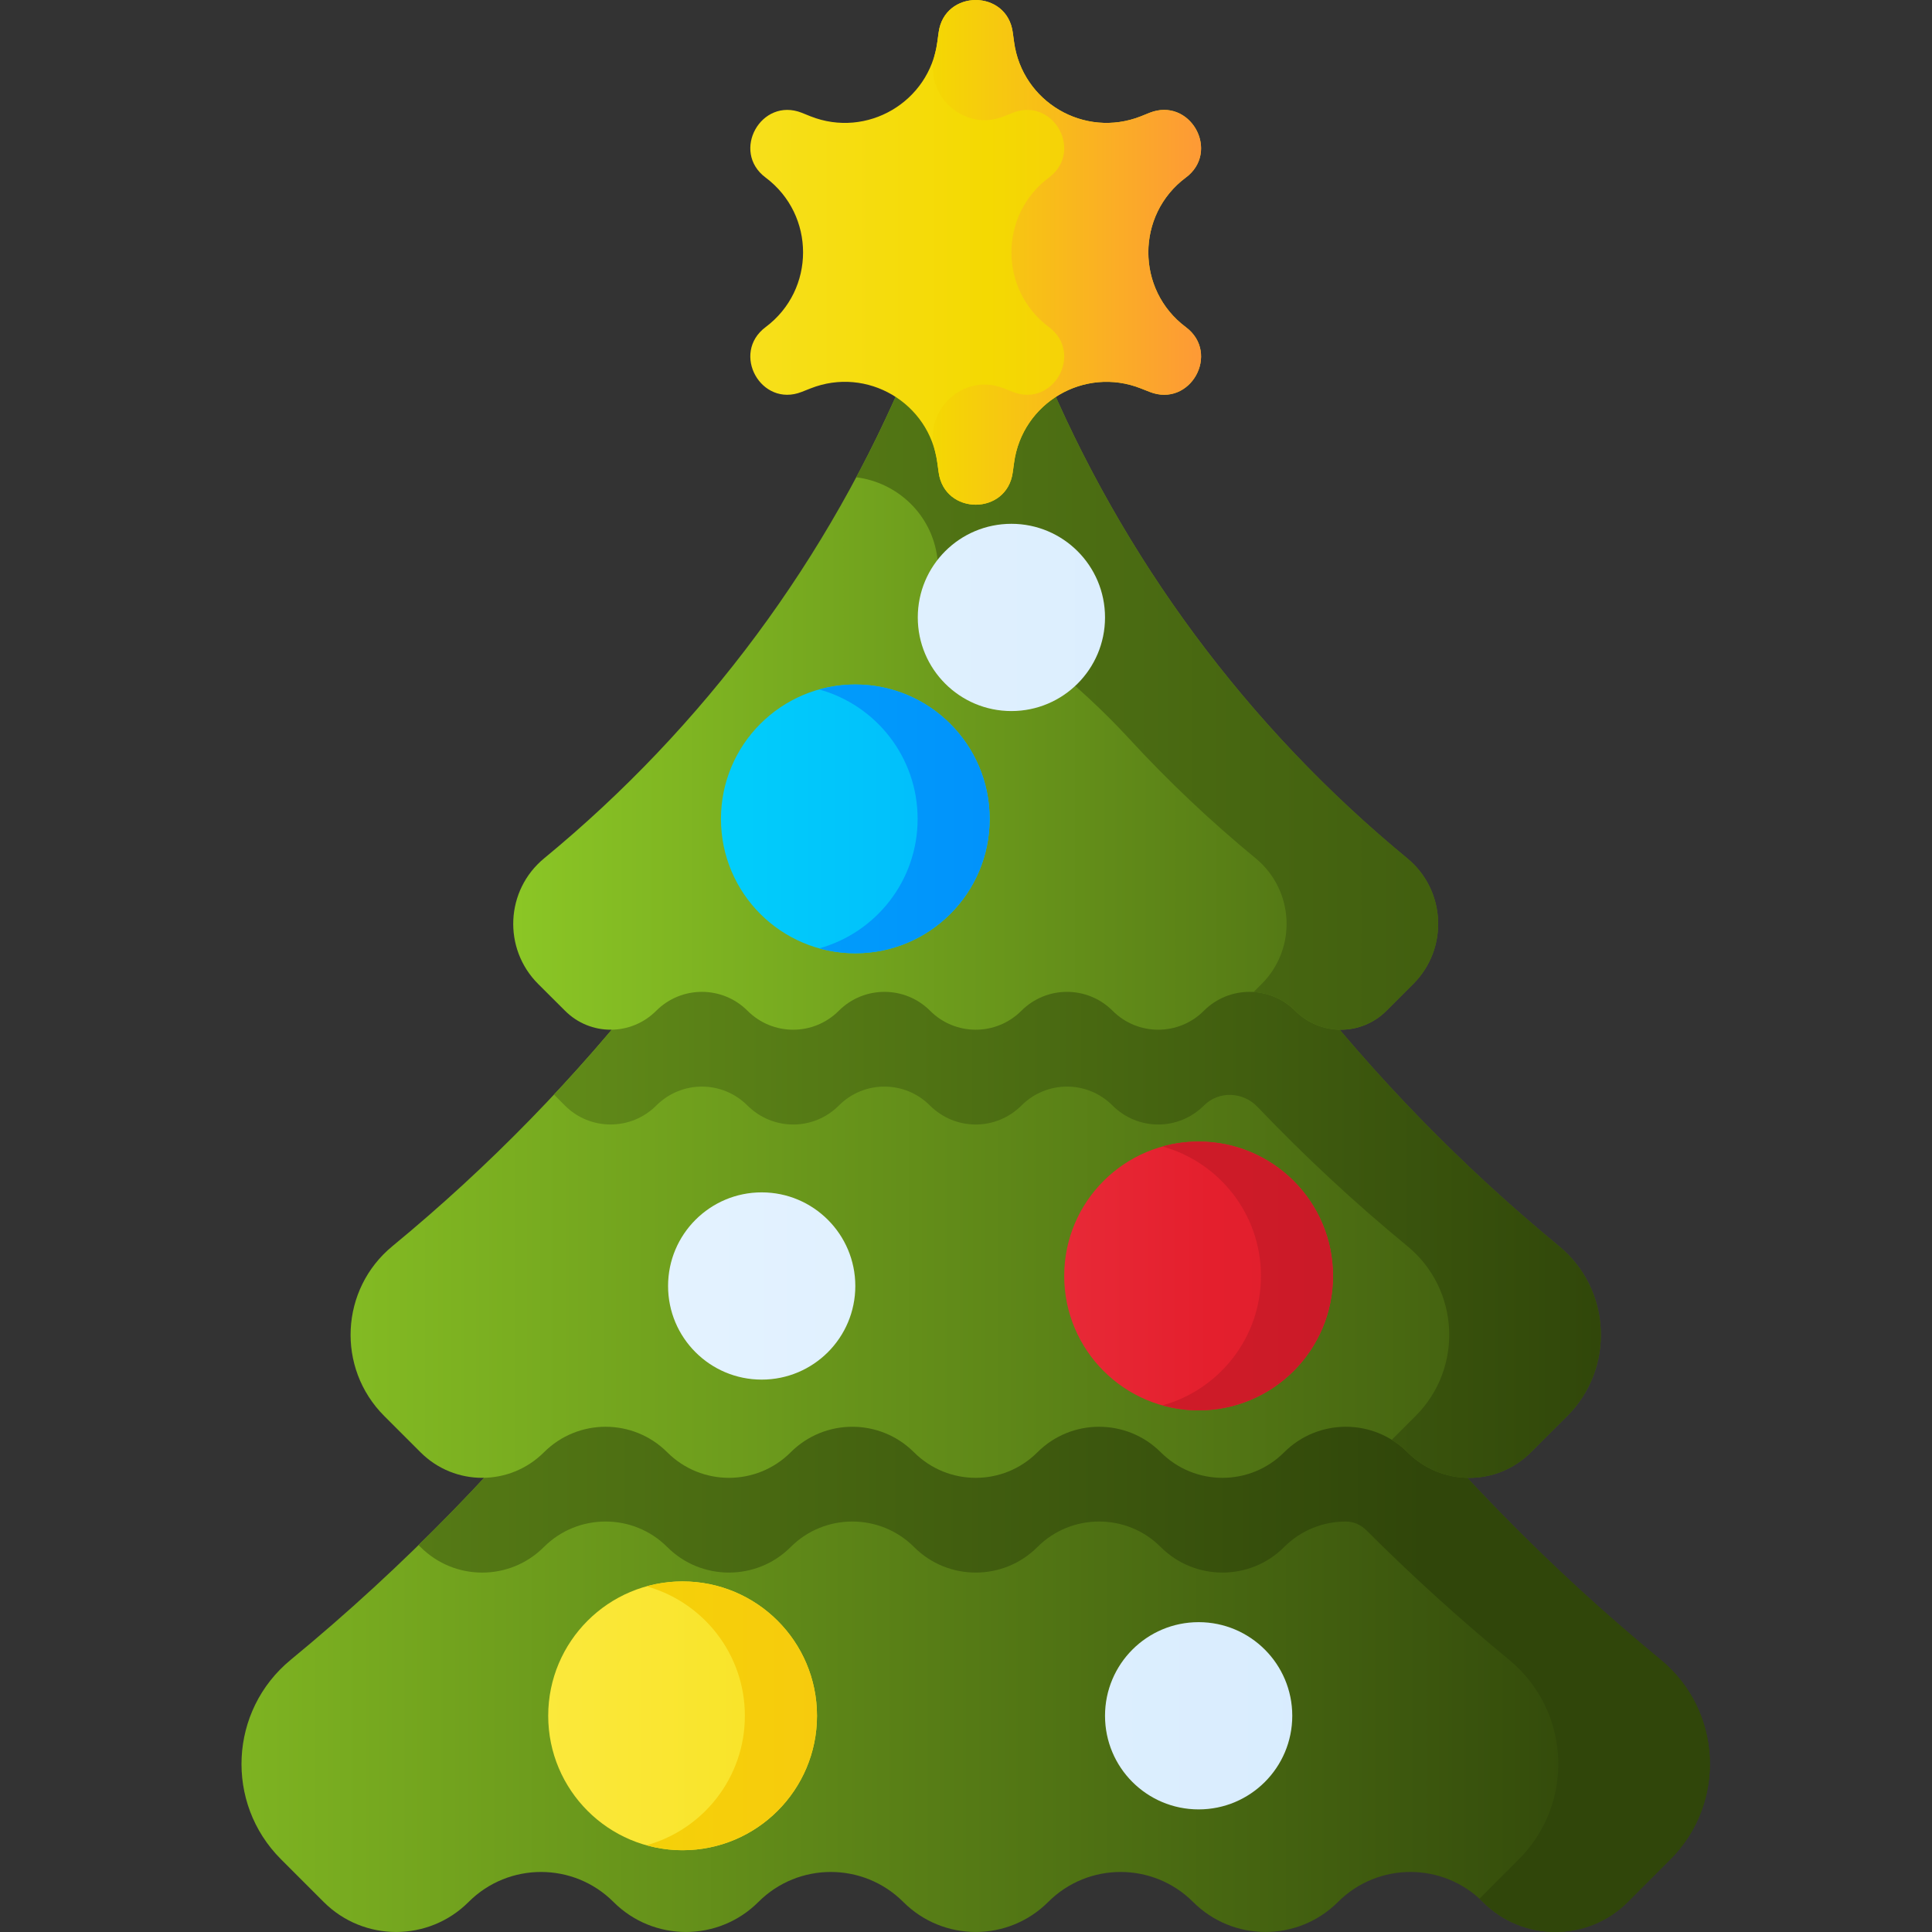 <svg width="24" height="24" viewBox="0 0 24 24" fill="none" xmlns="http://www.w3.org/2000/svg">
<rect x="0" y="0" width="24" height="24" fill="#333333" stroke="none"/>
<g clip-path="url(#clip0_1114_57)">
<path d="M20.631 20.619C17.808 18.297 15.531 15.382 13.96 12.082C13.623 11.376 12.915 10.923 12.134 10.923H12.108C11.326 10.923 10.618 11.376 10.282 12.082C8.71 15.382 6.433 18.297 3.611 20.619C2.847 21.248 2.791 22.398 3.491 23.097L4.021 23.627C4.518 24.124 5.324 24.124 5.821 23.627C6.318 23.13 7.124 23.13 7.621 23.627C8.118 24.124 8.924 24.124 9.421 23.627C9.918 23.13 10.723 23.13 11.221 23.627C11.718 24.124 12.524 24.124 13.021 23.627C13.518 23.13 14.323 23.13 14.821 23.627C15.318 24.124 16.123 24.124 16.621 23.627C17.118 23.13 17.924 23.13 18.421 23.627C18.918 24.124 19.724 24.124 20.221 23.627L20.75 23.097C21.45 22.398 21.394 21.248 20.631 20.619Z" fill="url(#paint0_linear_1114_57)"/>
<path d="M20.631 20.619C20.081 20.167 19.551 19.691 19.042 19.193C16.942 17.141 15.222 14.733 13.96 12.082C13.623 11.376 12.915 10.923 12.134 10.923H12.108C11.778 10.923 11.46 11.004 11.179 11.151C10.794 11.351 10.476 11.675 10.282 12.082C9.019 14.733 7.299 17.141 5.199 19.193L5.224 19.218C5.647 19.641 6.333 19.641 6.756 19.218C6.968 19.006 7.245 18.901 7.523 18.901C7.8 18.901 8.077 19.006 8.289 19.218C8.501 19.43 8.778 19.535 9.055 19.535C9.333 19.535 9.61 19.43 9.822 19.218C10.033 19.006 10.311 18.901 10.588 18.901C10.865 18.901 11.143 19.006 11.355 19.218C11.566 19.43 11.844 19.535 12.121 19.535C12.398 19.535 12.675 19.43 12.887 19.218C13.099 19.006 13.376 18.901 13.653 18.901C13.931 18.901 14.208 19.006 14.419 19.218C14.631 19.43 14.909 19.535 15.186 19.535C15.463 19.535 15.741 19.43 15.952 19.218C16.164 19.006 16.441 18.901 16.718 18.901H16.72C16.815 18.901 16.906 18.942 16.973 19.009C17.538 19.574 18.131 20.111 18.747 20.619C19.511 21.248 19.567 22.398 18.867 23.097L18.378 23.587C18.393 23.599 18.407 23.613 18.421 23.627C18.669 23.876 18.995 24 19.321 24C19.646 24 19.972 23.876 20.221 23.627L20.75 23.097C21.45 22.398 21.394 21.248 20.631 20.619Z" fill="url(#paint1_linear_1114_57)"/>
<path d="M19.366 15.48C16.963 13.502 15.024 11.021 13.686 8.211C13.4 7.61 12.797 7.224 12.132 7.224H12.11C11.444 7.224 10.841 7.61 10.555 8.211C9.217 11.021 7.278 13.502 4.875 15.48C4.225 16.015 4.177 16.994 4.773 17.59L5.224 18.041C5.647 18.464 6.333 18.464 6.757 18.041C7.18 17.618 7.866 17.618 8.289 18.041C8.712 18.464 9.399 18.464 9.822 18.041C10.245 17.618 10.931 17.618 11.354 18.041C11.778 18.464 12.464 18.464 12.887 18.041C13.31 17.618 13.996 17.618 14.42 18.041C14.843 18.464 15.529 18.464 15.952 18.041C16.375 17.618 17.062 17.618 17.485 18.041C17.908 18.464 18.594 18.464 19.017 18.041L19.469 17.59C20.064 16.994 20.017 16.015 19.366 15.48Z" fill="url(#paint2_linear_1114_57)"/>
<path d="M19.366 15.48C18.657 14.897 17.987 14.267 17.359 13.597C15.865 12.001 14.626 10.185 13.686 8.211C13.4 7.61 12.797 7.224 12.132 7.224H12.11C11.772 7.224 11.451 7.323 11.179 7.499C10.909 7.674 10.693 7.92 10.555 8.211C9.614 10.188 8.374 12.004 6.882 13.597L7.018 13.734C7.331 14.047 7.839 14.047 8.152 13.734C8.309 13.577 8.514 13.498 8.719 13.498C8.924 13.498 9.13 13.577 9.286 13.734C9.443 13.89 9.648 13.969 9.853 13.969C10.059 13.969 10.264 13.89 10.42 13.734C10.576 13.577 10.781 13.498 10.986 13.498C11.192 13.498 11.397 13.577 11.553 13.734C11.71 13.89 11.915 13.969 12.121 13.969C12.326 13.969 12.531 13.89 12.688 13.734C12.844 13.577 13.05 13.498 13.255 13.498C13.46 13.498 13.665 13.577 13.821 13.734C13.977 13.89 14.183 13.969 14.388 13.969C14.593 13.969 14.798 13.89 14.955 13.734L14.959 13.73C15.142 13.549 15.441 13.562 15.619 13.748C16.205 14.362 16.827 14.941 17.483 15.48C18.133 16.015 18.181 16.994 17.585 17.59L17.289 17.886C17.359 17.929 17.425 17.981 17.485 18.041C17.696 18.253 17.974 18.359 18.251 18.359C18.528 18.359 18.806 18.253 19.017 18.041L19.469 17.59C20.064 16.994 20.017 16.015 19.366 15.48Z" fill="url(#paint3_linear_1114_57)"/>
<path d="M17.481 10.662C15.495 9.027 13.94 6.93 12.954 4.554L12.121 2.548L11.287 4.554C10.301 6.93 8.747 9.027 6.76 10.662C6.279 11.058 6.244 11.782 6.685 12.223L7.019 12.556C7.332 12.87 7.839 12.87 8.152 12.556C8.465 12.243 8.973 12.243 9.286 12.556C9.599 12.87 10.107 12.87 10.42 12.556C10.733 12.243 11.241 12.243 11.554 12.556C11.867 12.87 12.374 12.87 12.688 12.556C13.001 12.243 13.508 12.243 13.821 12.556C14.134 12.87 14.642 12.87 14.955 12.556C15.268 12.243 15.776 12.243 16.089 12.556C16.402 12.87 16.91 12.87 17.223 12.556L17.556 12.223C17.997 11.782 17.962 11.058 17.481 10.662Z" fill="url(#paint4_linear_1114_57)"/>
<path d="M17.556 12.223L17.223 12.556C17.066 12.713 16.861 12.791 16.656 12.791C16.451 12.791 16.246 12.713 16.089 12.556C15.951 12.418 15.767 12.335 15.572 12.324L15.673 12.223C16.114 11.782 16.079 11.058 15.598 10.662C15.039 10.202 14.513 9.705 14.023 9.172C13.382 8.476 12.629 7.901 11.849 7.364C11.752 7.298 11.68 7.191 11.66 7.043L11.644 6.927C11.572 6.381 11.138 5.991 10.636 5.929C10.832 5.564 11.013 5.19 11.179 4.809C11.216 4.725 11.252 4.64 11.287 4.554L12.121 2.548L12.954 4.554C13.149 5.024 13.366 5.483 13.605 5.929C14.574 7.746 15.891 9.354 17.481 10.662C17.962 11.058 17.997 11.782 17.556 12.223Z" fill="url(#paint5_linear_1114_57)"/>
<path d="M10.625 11.842C11.547 11.842 12.294 11.095 12.294 10.173C12.294 9.251 11.547 8.503 10.625 8.503C9.703 8.503 8.956 9.251 8.956 10.173C8.956 11.095 9.703 11.842 10.625 11.842Z" fill="url(#paint6_linear_1114_57)"/>
<path d="M10.625 8.503C10.47 8.503 10.32 8.525 10.177 8.565C10.882 8.76 11.399 9.406 11.399 10.173C11.399 10.94 10.882 11.585 10.177 11.781C10.32 11.82 10.47 11.842 10.625 11.842C11.547 11.842 12.294 11.095 12.294 10.173C12.294 9.251 11.547 8.503 10.625 8.503Z" fill="url(#paint7_linear_1114_57)"/>
<path d="M14.889 17.52C15.812 17.52 16.559 16.772 16.559 15.85C16.559 14.928 15.812 14.181 14.889 14.181C13.968 14.181 13.22 14.928 13.22 15.85C13.22 16.772 13.968 17.52 14.889 17.52Z" fill="url(#paint8_linear_1114_57)"/>
<path d="M14.889 14.181C14.734 14.181 14.584 14.202 14.442 14.242C15.146 14.438 15.664 15.083 15.664 15.85C15.664 16.617 15.146 17.262 14.442 17.458C14.584 17.498 14.734 17.52 14.889 17.52C15.812 17.52 16.559 16.772 16.559 15.85C16.559 14.928 15.812 14.181 14.889 14.181Z" fill="url(#paint9_linear_1114_57)"/>
<path d="M8.479 22.984C9.401 22.984 10.149 22.236 10.149 21.314C10.149 20.392 9.401 19.645 8.479 19.645C7.557 19.645 6.81 20.392 6.81 21.314C6.81 22.236 7.557 22.984 8.479 22.984Z" fill="url(#paint10_linear_1114_57)"/>
<path d="M8.479 19.645C8.324 19.645 8.174 19.667 8.032 19.706C8.736 19.902 9.253 20.548 9.253 21.314C9.253 22.081 8.736 22.727 8.032 22.922C8.174 22.962 8.324 22.984 8.479 22.984C9.401 22.984 10.149 22.236 10.149 21.314C10.149 20.392 9.401 19.645 8.479 19.645Z" fill="url(#paint11_linear_1114_57)"/>
<path d="M9.462 17.138C10.104 17.138 10.625 16.618 10.625 15.975C10.625 15.333 10.104 14.812 9.462 14.812C8.82 14.812 8.299 15.333 8.299 15.975C8.299 16.618 8.82 17.138 9.462 17.138Z" fill="url(#paint12_linear_1114_57)"/>
<path d="M14.89 22.477C15.532 22.477 16.053 21.957 16.053 21.314C16.053 20.672 15.532 20.151 14.89 20.151C14.247 20.151 13.727 20.672 13.727 21.314C13.727 21.957 14.247 22.477 14.89 22.477Z" fill="url(#paint13_linear_1114_57)"/>
<path d="M12.564 8.833C13.206 8.833 13.727 8.312 13.727 7.67C13.727 7.027 13.206 6.507 12.564 6.507C11.921 6.507 11.401 7.027 11.401 7.67C11.401 8.312 11.921 8.833 12.564 8.833Z" fill="url(#paint14_linear_1114_57)"/>
<path d="M14.73 2.206C15.165 1.882 14.786 1.202 14.281 1.401L14.172 1.445C13.471 1.722 12.697 1.267 12.597 0.52L12.581 0.403C12.51 -0.134 11.732 -0.134 11.66 0.403L11.644 0.52C11.545 1.267 10.77 1.722 10.069 1.445L9.96 1.401C9.455 1.202 9.076 1.882 9.511 2.206C10.131 2.67 10.131 3.6 9.511 4.063C9.076 4.388 9.455 5.068 9.96 4.868L10.069 4.825C10.77 4.548 11.545 5.003 11.644 5.75L11.66 5.866C11.732 6.404 12.51 6.404 12.581 5.866L12.597 5.75C12.697 5.003 13.471 4.548 14.172 4.825L14.281 4.868C14.786 5.068 15.165 4.388 14.73 4.063C14.11 3.6 14.11 2.67 14.73 2.206Z" fill="url(#paint15_linear_1114_57)"/>
<path d="M14.73 4.063C14.11 3.6 14.11 2.67 14.73 2.206C14.743 2.197 14.755 2.188 14.766 2.178C15.143 1.843 14.771 1.208 14.281 1.401L14.172 1.445C13.471 1.722 12.697 1.267 12.597 0.52L12.581 0.403C12.51 -0.134 11.732 -0.134 11.66 0.403L11.644 0.52C11.637 0.573 11.627 0.625 11.613 0.676C11.474 1.181 11.97 1.637 12.459 1.45L12.472 1.445L12.581 1.401C12.82 1.307 13.031 1.41 13.141 1.579C13.262 1.766 13.259 2.035 13.03 2.206C12.409 2.67 12.409 3.6 13.03 4.063C13.465 4.388 13.086 5.068 12.581 4.868L12.472 4.825C12.467 4.823 12.463 4.822 12.459 4.82C11.97 4.633 11.474 5.089 11.613 5.593C11.626 5.644 11.637 5.696 11.644 5.75L11.66 5.866C11.732 6.404 12.51 6.404 12.581 5.866L12.597 5.75C12.697 5.003 13.471 4.548 14.172 4.825L14.281 4.868C14.786 5.068 15.165 4.388 14.73 4.063Z" fill="url(#paint16_linear_1114_57)"/>
</g>
<defs>
<linearGradient id="paint0_linear_1114_57" x1="-2.672" y1="12" x2="20.333" y2="12" gradientUnits="userSpaceOnUse">
<stop stop-color="#97D729"/>
<stop offset="1" stop-color="#30460A"/>
</linearGradient>
<linearGradient id="paint1_linear_1114_57" x1="-17.026" y1="12" x2="17.707" y2="12" gradientUnits="userSpaceOnUse">
<stop stop-color="#97D729"/>
<stop offset="1" stop-color="#30460A"/>
</linearGradient>
<linearGradient id="paint2_linear_1114_57" x1="-0.168" y1="12" x2="22.751" y2="12" gradientUnits="userSpaceOnUse">
<stop stop-color="#97D729"/>
<stop offset="1" stop-color="#30460A"/>
</linearGradient>
<linearGradient id="paint3_linear_1114_57" x1="-7.804" y1="12" x2="20.054" y2="12" gradientUnits="userSpaceOnUse">
<stop stop-color="#97D729"/>
<stop offset="1" stop-color="#30460A"/>
</linearGradient>
<linearGradient id="paint4_linear_1114_57" x1="4.288" y1="12" x2="22.422" y2="12" gradientUnits="userSpaceOnUse">
<stop stop-color="#97D729"/>
<stop offset="1" stop-color="#30460A"/>
</linearGradient>
<linearGradient id="paint5_linear_1114_57" x1="-18.31" y1="12" x2="25.152" y2="12" gradientUnits="userSpaceOnUse">
<stop stop-color="#97D729"/>
<stop offset="1" stop-color="#30460A"/>
</linearGradient>
<linearGradient id="paint6_linear_1114_57" x1="-2.076" y1="12" x2="22.391" y2="12" gradientUnits="userSpaceOnUse">
<stop stop-color="#62DBFB"/>
<stop offset="0.436" stop-color="#01D0FB"/>
<stop offset="0.596" stop-color="#01B9FB"/>
<stop offset="0.93" stop-color="#017FFB"/>
<stop offset="1" stop-color="#0172FB"/>
</linearGradient>
<linearGradient id="paint7_linear_1114_57" x1="-21.007" y1="12" x2="19.754" y2="12" gradientUnits="userSpaceOnUse">
<stop stop-color="#62DBFB"/>
<stop offset="0.436" stop-color="#01D0FB"/>
<stop offset="0.596" stop-color="#01B9FB"/>
<stop offset="0.93" stop-color="#017FFB"/>
<stop offset="1" stop-color="#0172FB"/>
</linearGradient>
<linearGradient id="paint8_linear_1114_57" x1="3" y1="12" x2="26.104" y2="12" gradientUnits="userSpaceOnUse">
<stop stop-color="#FE646F"/>
<stop offset="0.521" stop-color="#E41F2D"/>
<stop offset="1" stop-color="#C41926"/>
</linearGradient>
<linearGradient id="paint9_linear_1114_57" x1="-22.132" y1="12" x2="21.053" y2="12" gradientUnits="userSpaceOnUse">
<stop stop-color="#FE646F"/>
<stop offset="0.521" stop-color="#E41F2D"/>
<stop offset="1" stop-color="#C41926"/>
</linearGradient>
<linearGradient id="paint10_linear_1114_57" x1="3" y1="12" x2="26.104" y2="12" gradientUnits="userSpaceOnUse">
<stop stop-color="#FEF056"/>
<stop offset="0.521" stop-color="#F4D902"/>
<stop offset="1" stop-color="#FE9738"/>
</linearGradient>
<linearGradient id="paint11_linear_1114_57" x1="-22.131" y1="12" x2="29.76" y2="12" gradientUnits="userSpaceOnUse">
<stop stop-color="#FEF056"/>
<stop offset="0.521" stop-color="#F4D902"/>
<stop offset="1" stop-color="#FE9738"/>
</linearGradient>
<linearGradient id="paint12_linear_1114_57" x1="3.681" y1="12" x2="28.432" y2="12" gradientUnits="userSpaceOnUse">
<stop stop-color="#EAF6FF"/>
<stop offset="0.521" stop-color="#D8ECFE"/>
<stop offset="1" stop-color="#B3DAFE"/>
</linearGradient>
<linearGradient id="paint13_linear_1114_57" x1="3.681" y1="12" x2="28.432" y2="12" gradientUnits="userSpaceOnUse">
<stop stop-color="#EAF6FF"/>
<stop offset="0.521" stop-color="#D8ECFE"/>
<stop offset="1" stop-color="#B3DAFE"/>
</linearGradient>
<linearGradient id="paint14_linear_1114_57" x1="3.68" y1="12" x2="28.432" y2="12" gradientUnits="userSpaceOnUse">
<stop stop-color="#EAF6FF"/>
<stop offset="0.521" stop-color="#D8ECFE"/>
<stop offset="1" stop-color="#B3DAFE"/>
</linearGradient>
<linearGradient id="paint15_linear_1114_57" x1="2.08" y1="12" x2="21.63" y2="12" gradientUnits="userSpaceOnUse">
<stop stop-color="#FEF056"/>
<stop offset="0.521" stop-color="#F4D902"/>
<stop offset="1" stop-color="#FE9738"/>
</linearGradient>
<linearGradient id="paint16_linear_1114_57" x1="7.663" y1="3.135" x2="15.056" y2="3.135" gradientUnits="userSpaceOnUse">
<stop stop-color="#FEF056"/>
<stop offset="0.521" stop-color="#F4D902"/>
<stop offset="1" stop-color="#FE9738"/>
</linearGradient>
<clipPath id="clip0_1114_57">
<rect width="24" height="24" fill="white"/>
</clipPath>
</defs>
</svg>
